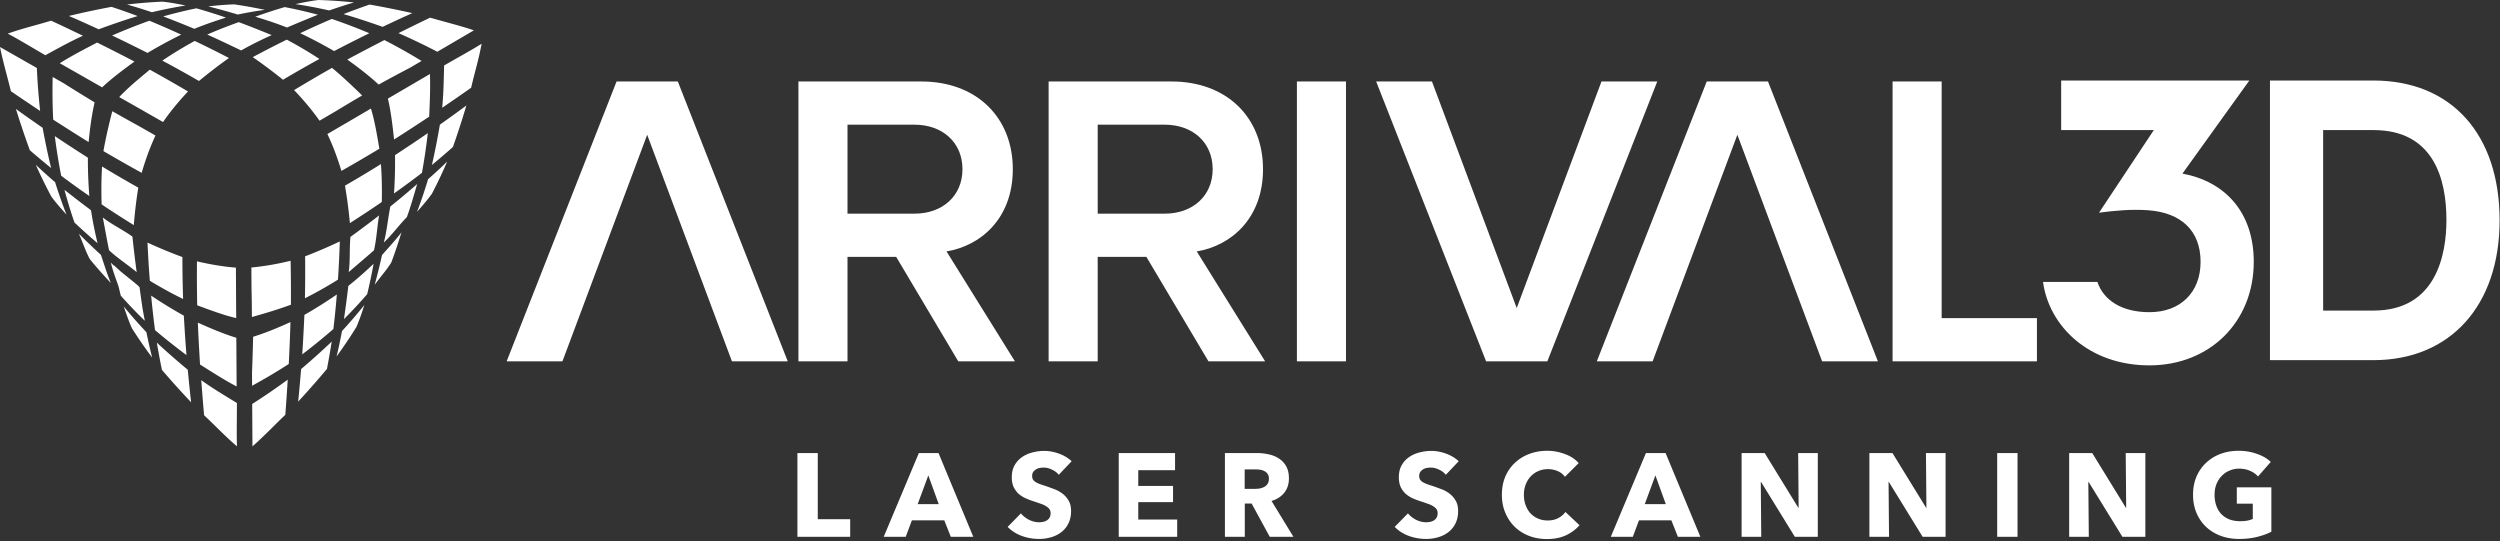 <svg xmlns="http://www.w3.org/2000/svg" width="1141" height="247" viewBox="0 0 1141 247" fill="none"><rect x="0" y="0" width="1141" height="247" fill="#333333" stroke="none"/><g clip-path="url(#a)"><g clip-path="url(#b)" fill="#fff"><path d="m309.357 37.189 50.171 127.725h-25.467L295.377 61.51l-38.679 103.404h-25.466l50.17-127.725zM439.273 77.21c0-12.254-9.191-20.3-21.833-20.3h-30.642v40.6h30.642c12.642 0 21.833-8.046 21.833-20.3m-1.916 87.704-28.342-47.679h-22.217v47.679h-22.4V37.189h56.105c25.279 0 41.745 16.467 41.745 40.02 0 22.788-14.933 35.047-30.258 37.534l31.221 50.171zM553.465 77.21c0-12.254-9.191-20.3-21.833-20.3H500.99v40.6h30.642c12.642 0 21.833-8.046 21.833-20.3m-1.916 87.704-28.342-47.679H500.99v47.679h-22.4V37.189h56.104c25.28 0 41.746 16.467 41.746 40.02 0 22.788-14.937 35.047-30.25 37.534l31.213 50.171zM614.307 37.19h-22.4v127.724h22.4zm63.946 127.724L628.082 37.189h25.467l38.683 103.404 38.679-103.404h25.467l-50.171 127.725zM806.911 37.189l50.171 127.725h-25.466L792.932 61.51l-38.679 103.404h-25.467l50.171-127.725zm56.859 127.725V37.189h22.4v108h43.487v19.725zm117.216 1.842c-27.583 0-45.787-17.838-48.55-38.067h24.825c2.759 8.275 11.034 13.792 23.725 13.792 14.159 0 23.354-9.009 23.354-22.988 0-14.154-8.829-22.429-23.904-23.537-7.725-.55-15.262.187-22.437 1.108l25.004-37.696h-42.292v-22.62h85.879l-30.529 42.474c19.679 3.684 32.549 17.842 32.549 40.271 0 27.4-20.04 47.263-47.624 47.263M1083.27 59.368h-22.99v82.38h22.99c28.87 0 33.28-25.926 33.28-41.371 0-18.759-5.88-41.009-33.28-41.009m0 105h-47.26V36.752h47.26c35.48 0 57.55 24.458 57.55 63.808 0 38.979-22.62 63.808-57.55 63.808"></path><path fill-rule="evenodd" clip-rule="evenodd" d="M114.969 144.681c5.942-1.629 12.271-3.575 17.8-5.596.05-6.696 0-13.404-.133-20.067-5.7 1.404-12.046 2.542-17.905 3.063l.059 9.337c.112 4.384.166 8.825.179 13.263m.087 31.383-.033-5.896c.213-5.429.392-10.929.5-16.462 5.792-1.804 11.521-4.175 17.042-6.7-.175 6.5-.471 12.841-.763 19.116-5.437 3.513-11 6.805-16.746 9.942m.167 27.663c5.188-4.563 10.188-9.821 14.992-14.405.412-5.041.742-10.408 1.121-16.045-5.221 3.816-10.68 7.575-16.23 11.095zm22.721-41.992c.396-5.846.708-11.875.983-18.004 5.15-2.95 10.13-6.092 14.8-9.317a382 382 0 0 1-1.579 15.763 280 280 0 0 1-14.204 11.558m-1.871 21.575a409 409 0 0 0 13.15-14.942 369 369 0 0 0 2.175-12.471c-4.387 4.205-9.05 8.355-13.971 12.55-.433 5.209-.854 10.175-1.354 14.863m-28.262-38.133c-5.817-1.33-12.184-3.763-17.809-5.838a732 732 0 0 1-.112-20.062c5.812 1.345 11.85 2.425 17.779 2.87.046 7.059.071 15.405.142 23.03m.35 58.533c-.217-5.95-.025-12.367-.03-19.779-5.833-3.575-10.8-6.509-16.287-10.421.446 5.625.846 10.996 1.32 16.033 5.384 5.004 9.163 9.184 14.997 14.167m-24.592-67.254a565 565 0 0 1-.32-19.138c-5.497-2.016-10.792-4.241-15.926-6.596.275 5.867.596 11.692 1.075 17.434 4.817 2.908 9.875 5.746 15.171 8.3m3.667 47.146c-.563-4.688-1.038-9.634-1.538-14.85-4.975-4.138-9.683-8.23-14.116-12.371.75 4.441 1.533 8.641 2.325 12.429a376 376 0 0 0 13.329 14.792m-2.13-21.55c-5-3.709-9.879-7.588-14.358-11.384a401 401 0 0 1-1.758-15.737 211 211 0 0 0 14.912 9.133c.346 6.125.734 12.146 1.204 17.988m22.892 14.333c-5.887-3.117-11.137-6.517-16.7-10.029-.375-6.254-.742-12.604-.996-19.096 5.55 2.458 11.746 5.158 17.563 6.887.046 8.13.083 14.367.133 22.238m45.609-13.688c.858-3.508 1.691-7.425 2.479-11.608 3.741-4.067 7.133-8.017 10.212-11.9-1.2 3.746-2.35 7.096-3.646 10.075a215 215 0 0 1-9.045 13.433m19.412-64.366c-.833 4.733-1.25 11.658-2.362 15.929-4.042 3.596-7.521 6.458-11.521 9.937.758-4.641.279-11.087.816-16.079a544 544 0 0 0 13.067-9.787M190.386 84a394 394 0 0 1-12.246 10.263c-.942 4.625-1.758 12.258-2.988 16.442 3.963-3.721 6.813-7.813 10.534-11.609 1.429-3.77 3.454-10.754 4.7-15.095m-19.371 45.959c2.521-3.496 5.725-7.063 7.562-10.171 1.6-4.171 3.213-9.067 4.659-13.75-2.346 3.121-5.909 6.996-8.875 10.346a279 279 0 0 1-3.346 13.575m-14.038 15.696c3.838-3.859 7.417-7.696 10.617-11.413 1.046-4.408 2.058-9.054 2.904-13.841-3.571 3.408-7.408 6.816-11.516 10.091a565 565 0 0 1-2.005 15.163m47.109-71.917a218 218 0 0 1-6.938 14.646c-1.896 2.63-4.2 5.342-6.796 8.275a220 220 0 0 0 5.017-14.85c3.183-2.813 6.129-5.533 8.717-8.07m-64.917 62.383c5.263-2.625 10.283-5.516 15.071-8.483.4-5.75.654-11.575.858-17.442-5.104 2.409-10.375 4.7-15.846 6.788.075 6.337.05 12.758-.083 19.137M51.265 50.752a586 586 0 0 0 11.575 6.475l8.116 4.625c-2.479 5.329-4.666 11.391-6.295 17.029a731 731 0 0 1-17.45-9.913c1.012-5.804 2.491-12.258 4.054-18.216M24.044 35.135a257 257 0 0 0 .237 19.47c5.288 3.392 10.63 6.826 16.171 10.222.58-6.042 1.384-12.188 2.721-18.109a815 815 0 0 1-14.004-8.662zM.002 21.452l16.821 9.575c.27 6.566.8 13.17 1.496 19.604-4.692-3.146-9.175-6.121-13.338-8.996-1.566-6.45-3.62-13.413-4.979-20.183m25.009 40.67a790 790 0 0 0 15.1 9.855c-.025 5.933.212 11.816.662 17.475a377 377 0 0 1-12.858-9.25 275 275 0 0 1-2.904-18.08M7.26 49.714a404 404 0 0 0 6.362 18.858 376 376 0 0 0 9.713 8.121c-1.446-5.904-2.709-12.016-3.884-18.37-4.292-2.984-8.379-5.834-12.191-8.609m9.083 25.492c2.604 2.5 5.583 5.175 8.812 7.954 1.65 5.267 3.375 10.183 5.196 14.787-2.637-2.908-4.966-5.579-6.896-8.195a216 216 0 0 1-7.112-14.546M54.41 44.302c6.645 3.754 13.883 7.904 20.016 11.395 3.354-4.912 7.304-9.6 11.38-13.958a720 720 0 0 0-17.434-9.937c-4.612 3.829-9.9 8.133-13.962 12.5M3.548 15.347c5.263 2.784 10.725 6.15 17.146 9.859 6.008-3.267 11.037-6.1 17.167-8.896-5.096-2.425-9.942-4.767-14.542-6.871-7.03 2.158-12.538 3.346-19.771 5.908M74.09 27.672c4.858-3.308 9.837-6.27 14.77-8.987 5.217 2.454 10.421 5.087 15.638 7.787-4.604 3.263-9.183 6.742-13.68 10.492a555 555 0 0 0-16.728-9.292M31.427 7.281a382 382 0 0 1 19.475-4.154 337 337 0 0 1 11.93 4.2c-5.809 1.766-11.705 3.804-17.78 6.041-4.766-2.175-9.287-4.237-13.625-6.087m19.73 8.929c5.291 2.504 10.7 5.179 16.174 7.946a212 212 0 0 1 15.371-8.346 396 396 0 0 0-14.516-6.346 279 279 0 0 0-17.03 6.746M27.29 28.864c5.646-3.542 11.216-6.387 17.037-9.446 5.609 2.8 11.288 5.654 17.038 8.684-4.909 3.575-10.342 7.591-14.746 11.766a24974 24974 0 0 0-19.33-11.004m35.091 95.338c-3.687-3.092-9.475-6.913-12.612-10.017-1.096-5.296-1.838-9.738-2.85-14.942 3.637 2.979 9.462 5.784 13.52 8.742a515 515 0 0 0 1.942 16.217m3.725 22.2c-.362-1.821-.691-3.638-1.025-5.463v-.012l-.02-.105a599 599 0 0 1-1.371-9.754l-.321-.246-.025-.15c-2.15-1.904-5.275-4.316-8.08-6.62a225 225 0 0 1-3.22-2.942l.054.212a32 32 0 0 1-1.504-1.462c.908 3.867 2.296 7.333 3.525 10.912l1 4.155c3.242 3.67 6.867 7.466 10.758 11.275l-.004-.046zM35.99 106.647a271 271 0 0 0 10.083 9.688c1.417 4.242 2.992 9.267 4.525 12.858-3.333-3.591-6.77-7.441-9.583-10.908-1.771-3.146-3.254-7.708-5.025-11.638m-6.567-20c1.413 5.25 2.95 10.267 4.57 14.9 3.293 3.109 6.813 6.313 10.534 9.434-1.166-4.796-2.204-9.829-2.979-15.021a553 553 0 0 1-12.125-9.313m40.03 76.559a215 215 0 0 1-9.213-13.329c-1.33-2.959-2.525-6.305-3.767-10.025 3.13 3.845 6.575 7.762 10.35 11.775.846 4.162 1.725 8.075 2.63 11.579M46.58 75.989c-.362 5.863-.37 11.663-.195 17.296 4.783 3.22 9.695 6.354 14.679 9.462.462-5.625 1.116-11.333 2.046-17.112a584 584 0 0 1-16.53-9.646m98.539-69.271a569 569 0 0 0-14.129 5.846c-4.888-1.92-9.763-3.542-14.5-4.93 4.566-1.662 9.1-3.107 13.437-4.4 4.821.91 9.938 2.088 15.192 3.484m23.442 8.446a272 272 0 0 0-17.109-6.52 369 369 0 0 0-14.441 6.508 207 207 0 0 1 15.471 8.162 772 772 0 0 1 16.079-8.15M145.769 26.91a581 581 0 0 0-16.617 9.492c-4.541-3.692-9.158-7.109-13.796-10.33 5.18-2.754 10.355-5.445 15.534-7.979 4.962 2.667 9.979 5.571 14.879 8.817m19.513 16.67a609 609 0 0 0-11.392 6.788l-8.058 4.721c-3.38-4.808-7.542-9.737-11.609-13.97a726 726 0 0 1 17.313-10.15c4.521 3.778 9.366 8.287 13.746 12.612m27.133-15.762a261 261 0 0 0-16.979-9.533c-5.579 2.883-11.221 5.8-16.938 8.904 4.946 3.517 9.867 7.288 14.329 11.408 4.838-2.679 9.696-5.27 14.5-7.8zm23.879-13.979-16.708 9.783c-5.821-3.054-11.804-5.895-17.721-8.508 5.067-2.492 9.883-4.892 14.458-7.05 6.367 1.863 13.421 3.57 19.971 5.775m-28.108-7.842c-4.313 1.909-8.825 4.021-13.55 6.255-6.096-2.159-12.017-4.125-17.85-5.821a354 354 0 0 1 11.883-4.35 401 401 0 0 1 19.517 3.916M169.294 49.54c-6.571 3.875-13.787 8.067-19.875 11.63 2.579 5.362 4.663 11.133 6.4 16.833a706 706 0 0 0 17.321-10.125c-1.013-5.909-2.092-12.638-3.846-18.338m50.513-29.57c-5.046 3.158-10.696 6.203-17.113 9.916-.179 6.837-.237 12.604-.883 19.308 4.65-3.191 9.1-6.225 13.221-9.158 1.65-7.167 3.379-12.525 4.775-20.067m-45.95 54.92c.437 5.867.512 11.659.4 17.288-4.738 3.287-9.621 6.479-14.563 9.654-.525-5.63-1.25-11.33-2.246-17.092 5.488-3.175 11-6.47 16.409-9.85m38.995-26.746a381 381 0 0 1-6.141 18.938 333 333 0 0 1-9.604 8.229c1.375-5.913 2.562-12.033 3.658-18.412 4.262-3.042 8.312-5.926 12.087-8.755m-17.6 12.617c-4.816 3.337-9.837 6.68-14.97 10.038a212 212 0 0 1-.455 17.487 402 402 0 0 0 12.75-9.4 281 281 0 0 0 2.675-18.125m.975-26.988c.238 6.65-.079 12.905-.337 19.471-5.229 3.454-10.546 6.95-16.038 10.413-.65-6.033-1.408-12.75-2.82-18.654 7.02-4.1 12.404-7.255 19.195-11.23M94.577 15.781c5.142 2.279 10.221 4.729 15.492 7.237 4.621-2.62 9.296-4.908 13.929-7.004-5.062-2.062-10.025-4.05-15.025-5.908-4.667 1.675-9.442 3.504-14.396 5.675M57.981 2.072c3.488.971 7.317 2.159 11.346 3.509A224 224 0 0 1 84.694 2.5c-3.838-.777-7.338-1.414-10.562-1.74-5.105.217-10.53.642-16.15 1.312m37.076.846a297 297 0 0 1 13.47 3.721 156 156 0 0 1 12.375-2.137 217 217 0 0 0-13.958-2.496c-3.613.079-7.617.425-11.888.912M74.494 7.477C79.736 6.01 84.84 4.772 89.64 3.797c4.362 1.255 8.912 2.646 13.5 4.246-4.717 1.446-9.58 3.121-14.446 5.104a562 562 0 0 0-14.2-5.67m87.075-6.363A219 219 0 0 0 145.411.002c-3.225.366-6.709 1.045-10.546 1.875 4.9.725 10.021 1.691 15.408 2.891 4.017-1.4 7.825-2.641 11.296-3.654"></path><path d="M363.942 245v-38.232h9.288v30.186h14.796V245zm70.004 0-2.97-7.506H416.18L413.372 245h-10.044l16.038-38.232h8.964L444.206 245zm-10.26-28.026-4.86 13.122h9.612zm59.536-.27q-1.188-1.512-3.132-2.376-1.89-.918-3.672-.918-.918 0-1.89.162a4.5 4.5 0 0 0-1.674.648 4.1 4.1 0 0 0-1.296 1.188q-.486.702-.486 1.836 0 .972.378 1.62.432.648 1.188 1.134.81.486 1.89.918 1.08.378 2.43.81 1.944.648 4.05 1.458a14.5 14.5 0 0 1 3.834 2.052 10.8 10.8 0 0 1 2.862 3.24q1.134 1.89 1.134 4.752 0 3.294-1.242 5.724a11.16 11.16 0 0 1-3.24 3.942q-2.052 1.566-4.698 2.322a19.8 19.8 0 0 1-5.454.756q-4.104 0-7.938-1.404-3.834-1.458-6.372-4.104l6.048-6.156q1.404 1.728 3.672 2.916 2.322 1.134 4.59 1.134 1.026 0 1.998-.216t1.674-.702q.756-.486 1.188-1.296t.432-1.944q0-1.08-.54-1.836t-1.566-1.35q-.972-.648-2.484-1.134a71 71 0 0 0-3.348-1.134 34 34 0 0 1-3.618-1.404 13 13 0 0 1-3.132-2.052 10.7 10.7 0 0 1-2.214-3.078q-.81-1.836-.81-4.428 0-3.186 1.296-5.454a11.3 11.3 0 0 1 3.402-3.726q2.106-1.458 4.752-2.106a20.8 20.8 0 0 1 5.346-.702q3.24 0 6.588 1.188 3.402 1.188 5.94 3.51zM510.59 245v-38.232h25.704v7.83H519.5v7.182h15.876v7.398H519.5v7.938h17.766V245zm68.927 0-8.262-15.174h-3.132V245h-9.072v-38.232h14.58q2.754 0 5.346.594 2.646.54 4.698 1.89a9.94 9.94 0 0 1 3.348 3.564q1.242 2.214 1.242 5.508 0 3.888-2.106 6.534t-5.832 3.78l9.99 16.362zm-.378-26.514q0-1.35-.594-2.16a3.4 3.4 0 0 0-1.458-1.296q-.864-.486-1.998-.648a14 14 0 0 0-2.106-.162h-4.914v8.91h4.374q1.134 0 2.322-.162a8 8 0 0 0 2.16-.702 3.9 3.9 0 0 0 1.566-1.404q.648-.918.648-2.376m80.734-1.782q-1.188-1.512-3.132-2.376-1.89-.918-3.672-.918-.918 0-1.89.162a4.5 4.5 0 0 0-1.674.648 4.1 4.1 0 0 0-1.296 1.188q-.486.702-.486 1.836 0 .972.378 1.62.432.648 1.188 1.134.81.486 1.89.918 1.08.378 2.43.81 1.944.648 4.05 1.458a14.5 14.5 0 0 1 3.834 2.052 10.8 10.8 0 0 1 2.862 3.24q1.134 1.89 1.134 4.752 0 3.294-1.242 5.724a11.16 11.16 0 0 1-3.24 3.942q-2.052 1.566-4.698 2.322a19.8 19.8 0 0 1-5.454.756q-4.104 0-7.938-1.404-3.834-1.458-6.372-4.104l6.048-6.156q1.404 1.728 3.672 2.916 2.322 1.134 4.59 1.134 1.026 0 1.998-.216t1.674-.702q.756-.486 1.188-1.296t.432-1.944q0-1.08-.54-1.836t-1.566-1.35q-.972-.648-2.484-1.134a71 71 0 0 0-3.348-1.134 34 34 0 0 1-3.618-1.404 13 13 0 0 1-3.132-2.052 10.7 10.7 0 0 1-2.214-3.078q-.81-1.836-.81-4.428 0-3.186 1.296-5.454a11.3 11.3 0 0 1 3.402-3.726q2.106-1.458 4.752-2.106a20.8 20.8 0 0 1 5.346-.702q3.24 0 6.588 1.188 3.402 1.188 5.94 3.51zm61.011 23.004q-2.538 2.916-6.264 4.644-3.726 1.674-8.586 1.674-4.428 0-8.208-1.458-3.726-1.458-6.48-4.104-2.754-2.7-4.32-6.426t-1.566-8.208q0-4.59 1.566-8.316 1.62-3.726 4.428-6.318 2.808-2.646 6.588-4.05t8.154-1.404q4.05 0 7.938 1.458 3.942 1.404 6.372 4.158l-6.264 6.264q-1.296-1.782-3.402-2.646a11.3 11.3 0 0 0-4.32-.864q-2.43 0-4.482.918a10.2 10.2 0 0 0-3.456 2.43q-1.458 1.566-2.268 3.726-.81 2.106-.81 4.644 0 2.592.81 4.752t2.214 3.726a10.6 10.6 0 0 0 3.456 2.376q1.998.864 4.374.864 2.754 0 4.806-1.08t3.294-2.808zM765.788 245l-2.97-7.506h-14.796L745.214 245H735.17l16.038-38.232h8.964L776.048 245zm-10.26-28.026-4.86 13.122h9.612zM819.168 245l-15.39-25.002h-.162l.216 25.002h-8.964v-38.232h10.53l15.336 24.948h.162l-.216-24.948h8.964V245zm58.322 0-15.39-25.002h-.162l.216 25.002h-8.964v-38.232h10.53l15.336 24.948h.162l-.216-24.948h8.964V245zm34.023 0v-38.232h9.288V245zm57.151 0-15.39-25.002h-.162l.216 25.002h-8.964v-38.232h10.53l15.336 24.948h.162l-.216-24.948h8.964V245zm67.986-2.322c-1.87.972-4.07 1.764-6.59 2.376-2.48.612-5.2.918-8.15.918-3.06 0-5.89-.486-8.48-1.458-2.55-.972-4.77-2.34-6.64-4.104q-2.76-2.646-4.32-6.318c-1.04-2.484-1.57-5.238-1.57-8.262 0-3.06.53-5.832 1.57-8.316 1.08-2.484 2.56-4.59 4.43-6.318 1.87-1.764 4.07-3.114 6.59-4.05s5.23-1.404 8.15-1.404c3.02 0 5.83.468 8.42 1.404 2.6.9 4.7 2.124 6.32 3.672l-5.83 6.642c-.9-1.044-2.09-1.89-3.56-2.538-1.48-.684-3.15-1.026-5.03-1.026-1.62 0-3.11.306-4.48.918a10.3 10.3 0 0 0-3.56 2.484c-1.01 1.044-1.8 2.304-2.38 3.78q-.81 2.16-.81 4.752c0 1.764.25 3.384.76 4.86.5 1.476 1.24 2.754 2.21 3.834 1.01 1.044 2.23 1.872 3.67 2.484 1.48.576 3.15.864 5.03.864 1.08 0 2.1-.072 3.07-.216q1.47-.27 2.7-.81v-6.966h-7.29v-7.452h15.77z"></path></g></g><defs><clipPath id="a"><path fill="#fff" d="M0 0h1141v247H0z"></path></clipPath><clipPath id="b"><path fill="#fff" d="M0 0h1141v247H0z"></path></clipPath></defs></svg>